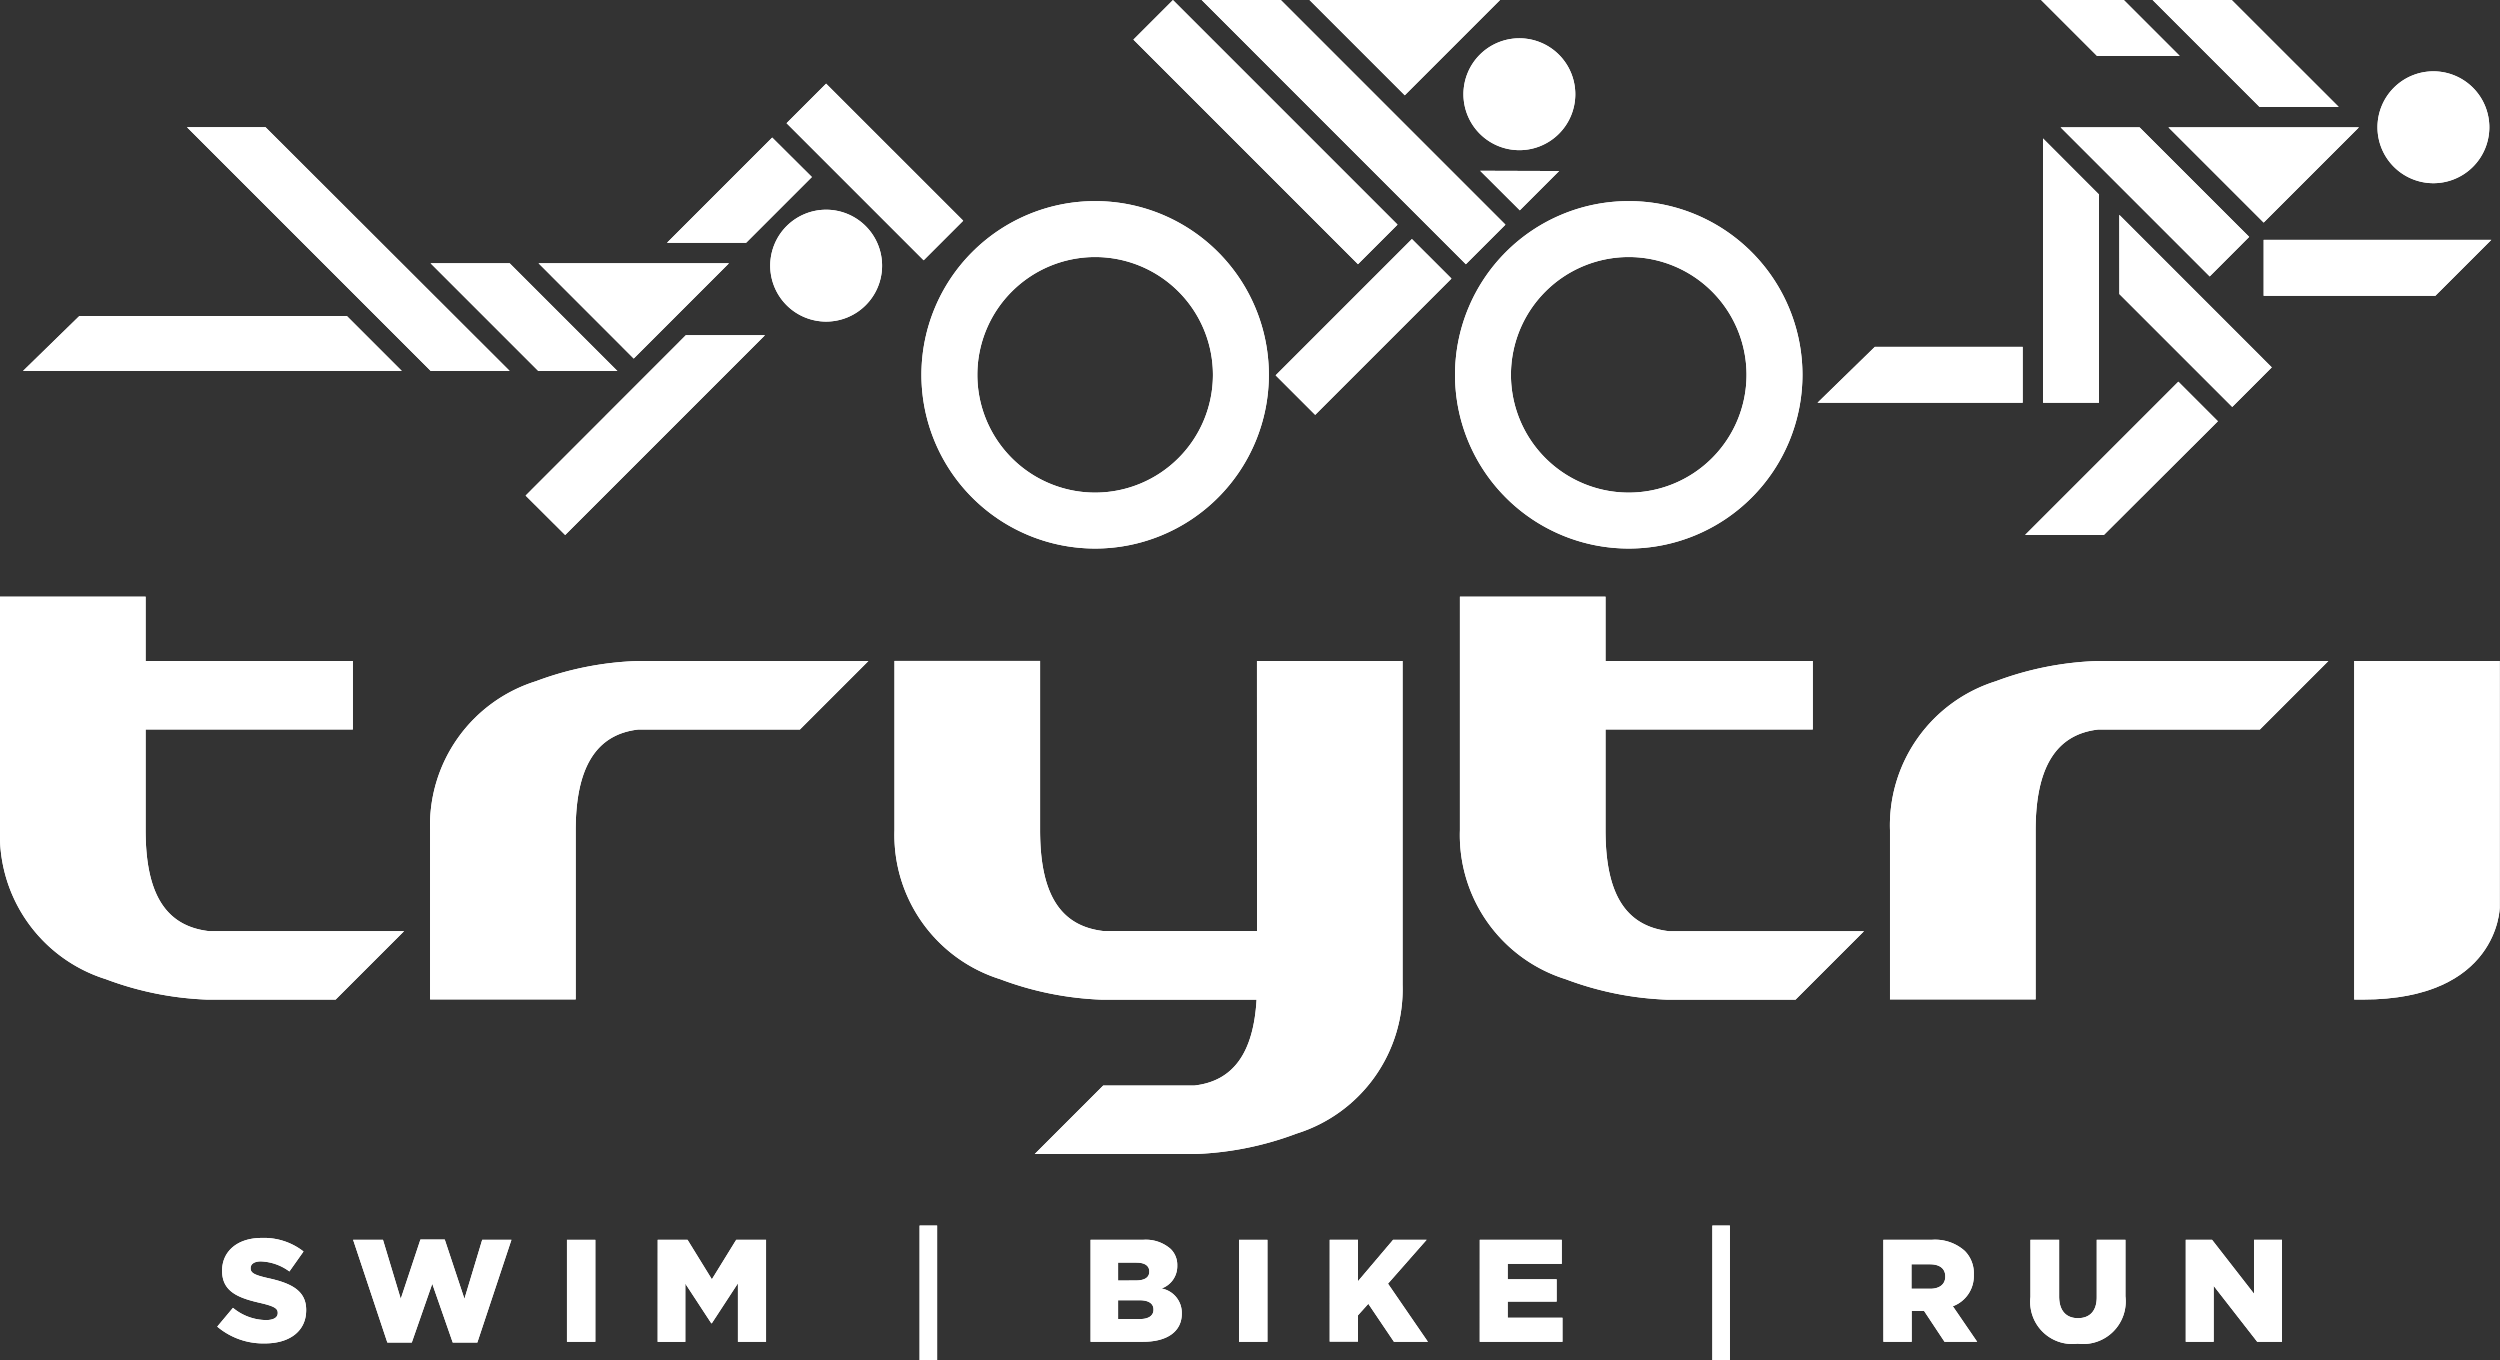 <svg xmlns="http://www.w3.org/2000/svg" width="85.514" height="46.535" viewBox="0 0 85.514 46.535"><rect x="0" y="0" width="85.514" height="46.535" fill="#333333" stroke="none"/><g transform="translate(-5.781 -7.22)"><g transform="translate(5.781 7.22)"><g transform="translate(7.431 41.921)"><path d="M42.783,221.137l.538-.643a1.8,1.8,0,0,0,1.131.419c.259,0,.4-.09.4-.239v-.01c0-.145-.114-.224-.588-.334-.742-.169-1.315-.379-1.315-1.1v-.01c0-.648.513-1.116,1.35-1.116a2.195,2.195,0,0,1,1.435.463l-.483.683a1.748,1.748,0,0,0-.977-.344c-.234,0-.349.1-.349.224v.01c0,.159.119.229.6.339.8.174,1.3.433,1.3,1.086v.01c0,.713-.563,1.136-1.41,1.136A2.437,2.437,0,0,1,42.783,221.137Z" transform="translate(-42.783 -217.68)" fill="#fff"/><path d="M65.93,218.366h1.021l.608,2.018.673-2.028h.832l.673,2.028.608-2.018h1l-1.166,3.512h-.842l-.7-2.008-.7,2.008H67.1Z" transform="translate(-61.282 -217.878)" fill="#fff"/><path d="M102.351,218.406h.971v3.488h-.971Z" transform="translate(-90.389 -217.918)" fill="#fff"/><path d="M117.806,218.406h1.021l.832,1.35.832-1.35h1.021v3.488h-.962v-2l-.892,1.365h-.02l-.887-1.355v1.993h-.946Z" transform="translate(-102.74 -217.918)" fill="#fff"/><path d="M162.414,220.589v-4.614h.6v4.614Z" transform="translate(-138.39 -215.975)" fill="#fff"/><path d="M191.539,218.406h1.789a1.285,1.285,0,0,1,.952.314.765.765,0,0,1,.224.563v.01a.807.807,0,0,1-.538.777.847.847,0,0,1,.693.852v.01c0,.6-.488.961-1.32.961h-1.8Zm1.55,1.39c.294,0,.458-.1.458-.3v-.01c0-.189-.149-.3-.439-.3h-.628v.613Zm.139,1.32c.294,0,.463-.115.463-.319v-.01c0-.19-.15-.314-.474-.314h-.737v.643Z" transform="translate(-161.666 -217.918)" fill="#fff"/><path d="M216.82,218.406h.972v3.488h-.972Z" transform="translate(-181.87 -217.918)" fill="#fff"/><path d="M232.275,218.406h.967v1.415l1.2-1.415h1.146l-1.32,1.5,1.365,1.988h-1.161l-.877-1.3-.354.394v.9h-.967Z" transform="translate(-194.222 -217.918)" fill="#fff"/><path d="M257.829,218.406h2.805v.822h-1.849v.528h1.674v.762h-1.674v.553h1.873v.822h-2.83Z" transform="translate(-214.644 -217.918)" fill="#fff"/><path d="M297.45,220.589v-4.614h.6v4.614Z" transform="translate(-246.309 -215.975)" fill="#fff"/><path d="M326.575,218.406h1.649a1.524,1.524,0,0,1,1.136.379,1.08,1.08,0,0,1,.309.812v.01a1.1,1.1,0,0,1-.717,1.071l.832,1.216h-1.116l-.7-1.056h-.424v1.056h-.967Zm1.6,1.674c.329,0,.518-.159.518-.413v-.01c0-.274-.2-.414-.523-.414h-.633v.837Z" transform="translate(-269.585 -217.918)" fill="#fff"/><path d="M351.634,220.364v-1.958h.981v1.938c0,.5.254.742.643.742s.643-.229.643-.717v-1.963h.982v1.933a1.458,1.458,0,0,1-1.634,1.619A1.441,1.441,0,0,1,351.634,220.364Z" transform="translate(-289.612 -217.918)" fill="#fff"/><path d="M378.1,218.406h.9l1.435,1.844v-1.844h.957v3.488h-.847l-1.49-1.913v1.913H378.1Z" transform="translate(-310.766 -217.918)" fill="#fff"/></g><g transform="translate(0 20.407)"><path d="M406.8,119.808v11.58h.3c4.624,0,4.678-3.119,4.678-3.15v-8.43Z" transform="translate(-326.273 -117.605)" fill="#fff"/><path d="M10.762,116.833v-3.448h7.089v-2.343H10.762v-2.2H5.781v7.993A5.166,5.166,0,0,0,9.4,121.926a10.947,10.947,0,0,0,3.491.7h4.369l2.342-2.342-6.666,0C11.453,120.114,10.762,119.018,10.762,116.833Z" transform="translate(-5.781 -108.84)" fill="#fff"/><path d="M259.431,116.833v-3.448h7.089v-2.343h-7.089v-2.2H254.45v7.993a5.166,5.166,0,0,0,3.62,5.093,10.945,10.945,0,0,0,3.49.7h4.369l2.342-2.342-6.666,0C260.122,120.114,259.431,119.018,259.431,116.833Z" transform="translate(-204.513 -108.84)" fill="#fff"/><path d="M331.327,120.5a5.168,5.168,0,0,0-3.621,5.094v5.79h4.982V125.6c0-2.154.7-3.282,2.139-3.448h5.531l2.343-2.343h-7.912A10.89,10.89,0,0,0,331.327,120.5Z" transform="translate(-263.058 -117.605)" fill="#fff"/><path d="M82.659,120.5a5.168,5.168,0,0,0-3.62,5.094v5.79H84.02V125.6c0-2.154.7-3.282,2.139-3.448h5.53l2.343-2.343H86.12A10.891,10.891,0,0,0,82.659,120.5Z" transform="translate(-64.328 -117.605)" fill="#fff"/><path d="M170.538,129.046l-5.247,0c-1.483-.169-2.173-1.265-2.173-3.45v-5.791h-4.981V125.6a5.166,5.166,0,0,0,3.619,5.093,10.944,10.944,0,0,0,3.49.7h5.277c-.106,1.823-.8,2.784-2.125,2.936h-3.12l-2.342,2.342h5.5a10.9,10.9,0,0,0,3.46-.7,5.168,5.168,0,0,0,3.621-5.093V119.808h-4.981Z" transform="translate(-127.541 -117.605)" fill="#fff"/></g><path d="M258.9,15.658a1.913,1.913,0,1,1-1.913-1.913A1.913,1.913,0,0,1,258.9,15.658Z" transform="translate(-205.016 -12.435)" fill="#fff"/><path d="M235.35,7.22l-3.259,3.259L228.832,7.22Z" transform="translate(-184.04 -7.22)" fill="#fff"/><path d="M219.5,16.258,210.464,7.22h2.706l7.684,7.685Z" transform="translate(-169.36 -7.22)" fill="#fff"/><rect width="1.913" height="10.865" transform="matrix(0.707, -0.707, 0.707, 0.707, 38.769, 1.355)" fill="#fff"/><path d="M259.268,37.66l1.344-1.344-2.7-.008Z" transform="translate(-207.282 -30.466)" fill="#fff"/><rect width="6.592" height="1.913" transform="translate(43.634 12.838) rotate(-45.002)" fill="#fff"/><path d="M255.466,52.227" transform="translate(-205.325 -43.189)" fill="#fff"/><path d="M233.7,75.439" transform="translate(-187.932 -61.74)" fill="#fff"/><g transform="translate(0.787 2.862)"><path d="M140.795,44.857a1.913,1.913,0,1,1-1.914-1.913A1.913,1.913,0,0,1,140.795,44.857Z" transform="translate(-111.41 -38.632)" fill="#fff"/><path d="M104.014,52.06l-3.258,3.259L97.5,52.06Z" transform="translate(-79.866 -45.917)" fill="#fff"/><path d="M82.806,55.745,79.121,52.06h2.705l3.685,3.685Z" transform="translate(-65.18 -45.917)" fill="#fff"/><path d="M96.667,71.148l6.834-6.834h-2.706L95.314,69.8Z" transform="translate(-78.122 -55.71)" fill="#fff"/><path d="M122.971,30.652l-3.6,3.6h2.705l2.251-2.251Z" transform="translate(-97.344 -28.808)" fill="#fff"/><path d="M37.629,28.9l8.336,8.336h2.7L40.315,28.9Z" transform="translate(-32.02 -27.411)" fill="#fff"/><path d="M9.7,62.928H22.657l-1.88-1.88H11.627Z" transform="translate(-9.7 -53.101)" fill="#fff"/><rect width="1.913" height="6.631" transform="translate(26.118 1.352) rotate(-45.002)" fill="#fff"/></g><g transform="translate(31.518 6.879)"><path d="M168.67,41.475a5.942,5.942,0,1,0,5.942,5.942A5.942,5.942,0,0,0,168.67,41.475Zm0,9.971a4.029,4.029,0,1,1,4.029-4.029A4.029,4.029,0,0,1,168.67,51.446Z" transform="translate(-162.728 -41.475)" fill="#fff"/><path d="M259.557,41.475a5.942,5.942,0,1,0,5.942,5.942A5.942,5.942,0,0,0,259.557,41.475Zm0,9.971a4.029,4.029,0,1,1,4.029-4.029A4.029,4.029,0,0,1,259.557,51.446Z" transform="translate(-235.363 -41.475)" fill="#fff"/></g><g transform="translate(62.169 0)"><path d="M391.354,49.991h5.872l1.914-1.913h-7.786Z" transform="translate(-376.093 -39.873)" fill="#fff"/><path d="M414.562,21.285a1.913,1.913,0,1,1-1.913-1.913A1.913,1.913,0,0,1,414.562,21.285Z" transform="translate(-391.582 -16.932)" fill="#fff"/><path d="M381.647,28.9l-3.259,3.258L375.13,28.9Z" transform="translate(-363.127 -24.545)" fill="#fff"/><path d="M361.862,34l-5.1-5.1h2.7l3.75,3.748Z" transform="translate(-348.447 -24.545)" fill="#fff"/><path d="M372.435,7.223l3.657,3.657H378.8L375.14,7.223Z" transform="translate(-360.973 -7.223)" fill="#fff"/><g transform="translate(7.649)"><path d="M358.193,9.135l-1.913-1.913h-2.828l1.913,1.913Z" transform="translate(-353.453 -7.222)" fill="#fff"/></g><path d="M366.768,46.527l3.861,3.861,1.352-1.353-5.215-5.217Z" transform="translate(-356.443 -36.469)" fill="#fff"/><path d="M355.687,32.727V39.85h-1.914v-9.04Z" transform="translate(-346.059 -26.074)" fill="#fff"/><path d="M353.406,77.482l3.9-3.89-1.352-1.353-5.242,5.242Z" transform="translate(-343.611 -59.183)" fill="#fff"/><path d="M315.361,68.211h7.018V66.3h-5.057Z" transform="translate(-315.361 -54.435)" fill="#fff"/></g></g><g transform="translate(5.781 7.22)"><g transform="translate(7.431 41.921)"><path d="M42.783,221.137l.538-.643a1.8,1.8,0,0,0,1.131.419c.259,0,.4-.09.4-.239v-.01c0-.145-.114-.224-.588-.334-.742-.169-1.315-.379-1.315-1.1v-.01c0-.648.513-1.116,1.35-1.116a2.195,2.195,0,0,1,1.435.463l-.483.683a1.748,1.748,0,0,0-.977-.344c-.234,0-.349.1-.349.224v.01c0,.159.119.229.6.339.8.174,1.3.433,1.3,1.086v.01c0,.713-.563,1.136-1.41,1.136A2.437,2.437,0,0,1,42.783,221.137Z" transform="translate(-42.783 -217.68)" fill="#fff"/><path d="M65.93,218.366h1.021l.608,2.018.673-2.028h.832l.673,2.028.608-2.018h1l-1.166,3.512h-.842l-.7-2.008-.7,2.008H67.1Z" transform="translate(-61.282 -217.878)" fill="#fff"/><path d="M102.351,218.406h.971v3.488h-.971Z" transform="translate(-90.389 -217.918)" fill="#fff"/><path d="M117.806,218.406h1.021l.832,1.35.832-1.35h1.021v3.488h-.962v-2l-.892,1.365h-.02l-.887-1.355v1.993h-.946Z" transform="translate(-102.74 -217.918)" fill="#fff"/><path d="M162.414,220.589v-4.614h.6v4.614Z" transform="translate(-138.39 -215.975)" fill="#fff"/><path d="M191.539,218.406h1.789a1.285,1.285,0,0,1,.952.314.765.765,0,0,1,.224.563v.01a.807.807,0,0,1-.538.777.847.847,0,0,1,.693.852v.01c0,.6-.488.961-1.32.961h-1.8Zm1.55,1.39c.294,0,.458-.1.458-.3v-.01c0-.189-.149-.3-.439-.3h-.628v.613Zm.139,1.32c.294,0,.463-.115.463-.319v-.01c0-.19-.15-.314-.474-.314h-.737v.643Z" transform="translate(-161.666 -217.918)" fill="#fff"/><path d="M216.82,218.406h.972v3.488h-.972Z" transform="translate(-181.87 -217.918)" fill="#fff"/><path d="M232.275,218.406h.967v1.415l1.2-1.415h1.146l-1.32,1.5,1.365,1.988h-1.161l-.877-1.3-.354.394v.9h-.967Z" transform="translate(-194.222 -217.918)" fill="#fff"/><path d="M257.829,218.406h2.805v.822h-1.849v.528h1.674v.762h-1.674v.553h1.873v.822h-2.83Z" transform="translate(-214.644 -217.918)" fill="#fff"/><path d="M297.45,220.589v-4.614h.6v4.614Z" transform="translate(-246.309 -215.975)" fill="#fff"/><path d="M326.575,218.406h1.649a1.524,1.524,0,0,1,1.136.379,1.08,1.08,0,0,1,.309.812v.01a1.1,1.1,0,0,1-.717,1.071l.832,1.216h-1.116l-.7-1.056h-.424v1.056h-.967Zm1.6,1.674c.329,0,.518-.159.518-.413v-.01c0-.274-.2-.414-.523-.414h-.633v.837Z" transform="translate(-269.585 -217.918)" fill="#fff"/><path d="M351.634,220.364v-1.958h.981v1.938c0,.5.254.742.643.742s.643-.229.643-.717v-1.963h.982v1.933a1.458,1.458,0,0,1-1.634,1.619A1.441,1.441,0,0,1,351.634,220.364Z" transform="translate(-289.612 -217.918)" fill="#fff"/><path d="M378.1,218.406h.9l1.435,1.844v-1.844h.957v3.488h-.847l-1.49-1.913v1.913H378.1Z" transform="translate(-310.766 -217.918)" fill="#fff"/></g><g transform="translate(0 20.407)"><path d="M406.8,119.808v11.58h.3c4.624,0,4.678-3.119,4.678-3.15v-8.43Z" transform="translate(-326.273 -117.605)" fill="#fff"/><path d="M10.762,116.833v-3.448h7.089v-2.343H10.762v-2.2H5.781v7.993A5.166,5.166,0,0,0,9.4,121.926a10.947,10.947,0,0,0,3.491.7h4.369l2.342-2.342-6.666,0C11.453,120.114,10.762,119.018,10.762,116.833Z" transform="translate(-5.781 -108.84)" fill="#fff"/><path d="M259.431,116.833v-3.448h7.089v-2.343h-7.089v-2.2H254.45v7.993a5.166,5.166,0,0,0,3.62,5.093,10.945,10.945,0,0,0,3.49.7h4.369l2.342-2.342-6.666,0C260.122,120.114,259.431,119.018,259.431,116.833Z" transform="translate(-204.513 -108.84)" fill="#fff"/><path d="M331.327,120.5a5.168,5.168,0,0,0-3.621,5.094v5.79h4.982V125.6c0-2.154.7-3.282,2.139-3.448h5.531l2.343-2.343h-7.912A10.89,10.89,0,0,0,331.327,120.5Z" transform="translate(-263.058 -117.605)" fill="#fff"/><path d="M82.659,120.5a5.168,5.168,0,0,0-3.62,5.094v5.79H84.02V125.6c0-2.154.7-3.282,2.139-3.448h5.53l2.343-2.343H86.12A10.891,10.891,0,0,0,82.659,120.5Z" transform="translate(-64.328 -117.605)" fill="#fff"/><path d="M170.538,129.046l-5.247,0c-1.483-.169-2.173-1.265-2.173-3.45v-5.791h-4.981V125.6a5.166,5.166,0,0,0,3.619,5.093,10.944,10.944,0,0,0,3.49.7h5.277c-.106,1.823-.8,2.784-2.125,2.936h-3.12l-2.342,2.342h5.5a10.9,10.9,0,0,0,3.46-.7,5.168,5.168,0,0,0,3.621-5.093V119.808h-4.981Z" transform="translate(-127.541 -117.605)" fill="#fff"/></g><path d="M258.9,15.658a1.913,1.913,0,1,1-1.913-1.913A1.913,1.913,0,0,1,258.9,15.658Z" transform="translate(-205.016 -12.435)" fill="#fff"/><path d="M235.35,7.22l-3.259,3.259L228.832,7.22Z" transform="translate(-184.04 -7.22)" fill="#fff"/><path d="M219.5,16.258,210.464,7.22h2.706l7.684,7.685Z" transform="translate(-169.36 -7.22)" fill="#fff"/><rect width="1.913" height="10.865" transform="matrix(0.707, -0.707, 0.707, 0.707, 38.769, 1.355)" fill="#fff"/><path d="M259.268,37.66l1.344-1.344-2.7-.008Z" transform="translate(-207.282 -30.466)" fill="#fff"/><rect width="6.592" height="1.913" transform="translate(43.634 12.838) rotate(-45.002)" fill="#fff"/><path d="M255.466,52.227" transform="translate(-205.325 -43.189)" fill="#fff"/><path d="M233.7,75.439" transform="translate(-187.932 -61.74)" fill="#fff"/><g transform="translate(0.787 2.862)"><path d="M140.795,44.857a1.913,1.913,0,1,1-1.914-1.913A1.913,1.913,0,0,1,140.795,44.857Z" transform="translate(-111.41 -38.632)" fill="#fff"/><path d="M104.014,52.06l-3.258,3.259L97.5,52.06Z" transform="translate(-79.866 -45.917)" fill="#fff"/><path d="M82.806,55.745,79.121,52.06h2.705l3.685,3.685Z" transform="translate(-65.18 -45.917)" fill="#fff"/><path d="M96.667,71.148l6.834-6.834h-2.706L95.314,69.8Z" transform="translate(-78.122 -55.71)" fill="#fff"/><path d="M122.971,30.652l-3.6,3.6h2.705l2.251-2.251Z" transform="translate(-97.344 -28.808)" fill="#fff"/><path d="M37.629,28.9l8.336,8.336h2.7L40.315,28.9Z" transform="translate(-32.02 -27.411)" fill="#fff"/><path d="M9.7,62.928H22.657l-1.88-1.88H11.627Z" transform="translate(-9.7 -53.101)" fill="#fff"/><rect width="1.913" height="6.631" transform="translate(26.118 1.352) rotate(-45.002)" fill="#fff"/></g><g transform="translate(31.518 6.879)"><path d="M168.67,41.475a5.942,5.942,0,1,0,5.942,5.942A5.942,5.942,0,0,0,168.67,41.475Zm0,9.971a4.029,4.029,0,1,1,4.029-4.029A4.029,4.029,0,0,1,168.67,51.446Z" transform="translate(-162.728 -41.475)" fill="#fff"/><path d="M259.557,41.475a5.942,5.942,0,1,0,5.942,5.942A5.942,5.942,0,0,0,259.557,41.475Zm0,9.971a4.029,4.029,0,1,1,4.029-4.029A4.029,4.029,0,0,1,259.557,51.446Z" transform="translate(-235.363 -41.475)" fill="#fff"/></g><g transform="translate(62.169 0)"><path d="M391.354,49.991h5.872l1.914-1.913h-7.786Z" transform="translate(-376.093 -39.873)" fill="#fff"/><path d="M414.562,21.285a1.913,1.913,0,1,1-1.913-1.913A1.913,1.913,0,0,1,414.562,21.285Z" transform="translate(-391.582 -16.932)" fill="#fff"/><path d="M381.647,28.9l-3.259,3.258L375.13,28.9Z" transform="translate(-363.127 -24.545)" fill="#fff"/><path d="M361.862,34l-5.1-5.1h2.7l3.75,3.748Z" transform="translate(-348.447 -24.545)" fill="#fff"/><path d="M372.435,7.223l3.657,3.657H378.8L375.14,7.223Z" transform="translate(-360.973 -7.223)" fill="#fff"/><g transform="translate(7.649)"><path d="M358.193,9.135l-1.913-1.913h-2.828l1.913,1.913Z" transform="translate(-353.453 -7.222)" fill="#fff"/></g><path d="M366.768,46.527l3.861,3.861,1.352-1.353-5.215-5.217Z" transform="translate(-356.443 -36.469)" fill="#fff"/><path d="M355.687,32.727V39.85h-1.914v-9.04Z" transform="translate(-346.059 -26.074)" fill="#fff"/><path d="M353.406,77.482l3.9-3.89-1.352-1.353-5.242,5.242Z" transform="translate(-343.611 -59.183)" fill="#fff"/><path d="M315.361,68.211h7.018V66.3h-5.057Z" transform="translate(-315.361 -54.435)" fill="#fff"/></g></g></g></svg>